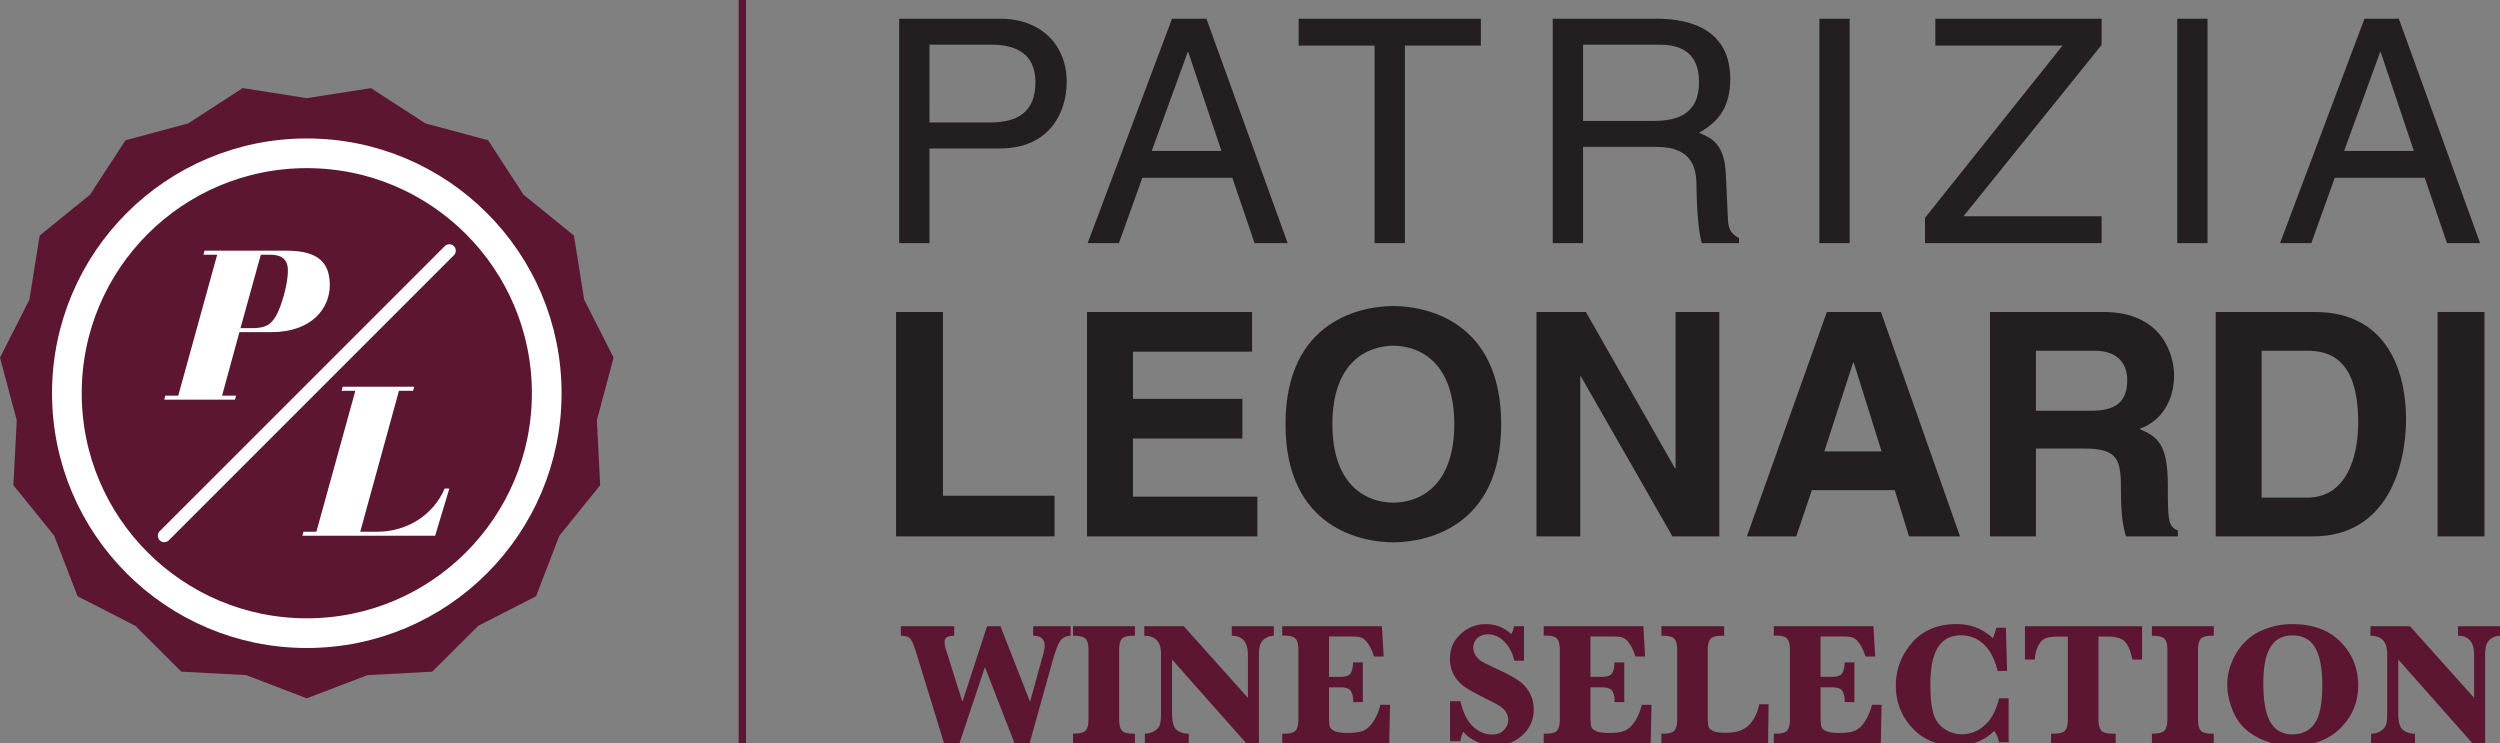 <svg xmlns="http://www.w3.org/2000/svg" xmlns:xlink="http://www.w3.org/1999/xlink" width="277.575" height="82.52" viewBox="0 0 277.575 82.52"><rect x="0" y="0" width="277.575" height="82.52" fill="#808080" stroke="none"/><path fill="#5D1632" d="M34.064 10.899L26.942 9.78l-6.05 3.919-6.96 1.875-3.934 6.042-5.597 4.542-1.137 7.12L0 39.704l1.858 6.965-.37 7.202 4.531 5.608 2.591 6.723 6.419 3.282 5.103 5.09 7.199.387 6.733 2.575 6.734-2.575 7.197-.387 5.104-5.09 6.418-3.282 2.592-6.723 4.531-5.608-.37-7.202 1.858-6.965-3.265-6.426-1.136-7.12-5.597-4.542-3.933-6.042-6.961-1.875-6.05-3.919z"/><defs><path id="a" d="M0 0h277.575v85.196H0z"/></defs><clipPath id="b"><use xlink:href="#a" overflow="visible"/></clipPath><circle clip-path="url(#b)" fill="none" stroke="#FFF" stroke-width="3.295" stroke-miterlimit="10" cx="34.064" cy="43.66" r="26.639"/><path fill="none" stroke="#FFF" stroke-width="1.431" stroke-linecap="round" stroke-miterlimit="10" d="M18.238 59.483l31.652-31.65"/><defs><path id="c" d="M0 0h277.575v85.196H0z"/></defs><clipPath id="d"><use xlink:href="#c" overflow="visible"/></clipPath><path clip-path="url(#d)" fill="#FFF" d="M26.701 36.435h1.269c1.551 0 2.113-.399 2.678-1.364.517-.869 1.317-3.386 1.317-5.028 0-1.481-.964-1.762-2.022-1.762h-.986l-2.256 8.154zm-2.586-8.155h-1.527l.118-.447h9.069c3.575 0 4.842 1.317 4.842 3.852 0 2.446-1.902 5.193-6.508 5.193h-3.526l-1.926 7.051h1.552l-.12.448h-7.851l.12-.448h1.434l4.323-15.649zm15.339 15.109h-1.529l.12-.448h7.942l-.117.448h-1.574l-4.3 15.648h1.902c3.218 0 6.18-1.784 7.475-4.792h.517l-1.577 5.238H33.577l.12-.446h1.432l4.325-15.648z"/><path clip-path="url(#d)" fill="#5D1632" d="M104.899 82.788l-3.162-10.292c-.282-.92-.526-1.469-.733-1.645-.208-.176-.535-.263-.982-.263v-1.063h5.922v1.063c-.709 0-1.064.217-1.064.651 0 .25.051.544.153.882l1.821 5.798 2.741-8.395h1.485l3.287 8.395 1.457-5.271c.109-.409.163-.723.163-.939 0-.747-.425-1.121-1.275-1.121v-1.063h4.159v1.063c-.39 0-.728.135-1.016.407-.287.271-.623 1.091-1.006 2.458l-2.606 9.334h-1.496l-3.392-8.721-2.913 8.721h-1.543zm14.241-12.199v-1.064h6.871v1.064h-.201c-.645 0-1.065.119-1.26.359-.195.239-.292.649-.292 1.231v7.686c0 .595.1 1.008.302 1.24.201.234.617.351 1.25.351h.201v1.062h-6.871v-1.062c.69 0 1.149-.105 1.375-.317.227-.21.34-.635.34-1.273V72.18c0-.62-.106-1.04-.321-1.26-.215-.221-.679-.331-1.394-.331m10.992 2.635v5.971c0 .958.174 1.575.522 1.85.348.275.794.411 1.337.411v1.064h-4.878v-1.064c.416 0 .776-.1 1.082-.301.307-.202.502-.436.586-.699.082-.266.124-.683.124-1.252v-6.631c0-1.323-.62-1.983-1.859-1.983v-1.063h4.389l7.12 7.953v-4.763c0-1.418-.597-2.127-1.792-2.127v-1.063h4.667v1.063c-.326 0-.631.089-.915.269a1.36 1.36 0 0 0-.58.685c-.102.278-.154.682-.154 1.212v9.977h-1.226l-8.423-9.509zm17.43 3.086v3.21c0 .614.035 1.015.105 1.203s.259.346.566.47c.307.125.772.187 1.398.187.85 0 1.474-.104 1.874-.315.399-.212.756-.581 1.073-1.111a6.029 6.029 0 0 0 .685-1.697h1.073l-.086 4.264h-11.883v-1.062h.24c.645 0 1.064-.12 1.26-.36.194-.238.291-.649.291-1.23v-7.704c0-.595-.1-1.008-.301-1.241-.201-.234-.619-.35-1.25-.35h-.24v-1.045h11.067l.192 3.363h-1.073c-.192-.588-.405-1.056-.642-1.403-.237-.349-.475-.572-.715-.671-.24-.1-.644-.149-1.211-.149h-2.426v4.485h1.207c.575 0 .958-.109 1.146-.326.188-.217.295-.646.32-1.284h1.084v4.408h-1.084a2.138 2.138 0 0 0-.225-1.189c-.156-.3-.558-.45-1.202-.45h-1.243zm13.436 5.989v-4.446h1.15c.318 1.328.798 2.277 1.438 2.847.639.567 1.328.853 2.07.853.549 0 .986-.163 1.312-.488.326-.326.488-.71.488-1.15 0-.313-.103-.626-.307-.939-.204-.312-.689-.662-1.456-1.045-1.476-.733-2.474-1.271-2.991-1.613A3.941 3.941 0 0 1 161.458 75c-.313-.537-.47-1.154-.47-1.85 0-1.118.399-2.039 1.202-2.766.801-.725 1.73-1.087 2.784-1.087 1.104 0 2.044.37 2.817 1.112.127-.192.232-.486.316-.882h1.102v3.834h-1.074c-.19-.851-.555-1.551-1.092-2.1-.537-.55-1.141-.824-1.812-.824-.504 0-.905.141-1.202.422-.298.28-.445.633-.445 1.054 0 .326.096.628.287.905.191.278.45.508.776.689.326.184 1.017.521 2.069 1.012.945.447 1.646.847 2.1 1.197.453.353.812.795 1.078 1.328s.396 1.11.396 1.73c0 1.149-.424 2.105-1.273 2.868-.85.765-1.863 1.146-3.038 1.146-.67 0-1.327-.141-1.97-.421-.643-.282-1.154-.655-1.538-1.122a3.658 3.658 0 0 0-.325 1.054h-1.148zm15.592-5.989v3.21c0 .614.035 1.015.105 1.203s.259.346.564.47c.307.125.774.187 1.4.187.849 0 1.474-.104 1.873-.315.4-.212.757-.581 1.074-1.111a6.026 6.026 0 0 0 .684-1.697h1.074l-.088 4.264h-11.881v-1.062h.238c.646 0 1.065-.12 1.26-.36.195-.238.293-.649.293-1.23v-7.704c0-.595-.101-1.008-.302-1.241-.2-.234-.618-.35-1.251-.35h-.238v-1.045h11.067l.192 3.363h-1.074c-.191-.588-.405-1.056-.641-1.403-.237-.349-.476-.572-.715-.671-.24-.1-.644-.149-1.213-.149h-2.424v4.485h1.207c.575 0 .957-.109 1.145-.326.189-.217.297-.646.322-1.284h1.082v4.408h-1.082a2.138 2.138 0 0 0-.225-1.189c-.156-.3-.558-.45-1.202-.45h-1.244zm19.779 1.888l-.058 4.32h-11.845v-1.062h.191c.652 0 1.075-.12 1.27-.36.195-.239.293-.649.293-1.23V72.18c0-.595-.103-1.008-.308-1.241-.204-.233-.622-.35-1.255-.35h-.191v-1.064h6.967v1.064h-.258c-.652 0-1.076.119-1.271.359-.194.239-.292.649-.292 1.231v7.417c0 .557.032.923.096 1.103.064.179.232.334.504.465.271.13.744.196 1.422.196 1.138 0 1.987-.286 2.549-.858.562-.571.947-1.34 1.15-2.304h1.036zm5.77-1.888v3.21c0 .614.034 1.015.105 1.203.07.188.258.346.564.47.308.125.773.187 1.399.187.851 0 1.474-.104 1.874-.315.398-.212.756-.581 1.072-1.111a5.972 5.972 0 0 0 .686-1.697h1.073l-.087 4.264h-11.883v-1.062h.24c.646 0 1.065-.12 1.26-.36.195-.238.293-.649.293-1.23v-7.704c0-.595-.101-1.008-.303-1.241-.201-.234-.617-.35-1.25-.35h-.24v-1.045h11.068l.192 3.363h-1.073c-.191-.588-.406-1.056-.643-1.403-.236-.349-.475-.572-.713-.671-.24-.1-.645-.149-1.213-.149h-2.424v4.485h1.207c.574 0 .956-.109 1.146-.326.188-.217.295-.646.319-1.284h1.084v4.408h-1.084a2.137 2.137 0 0 0-.224-1.189c-.156-.3-.557-.45-1.202-.45h-1.243zm20.881 1.217v4.878h-1.064c-.12-.519-.303-.935-.547-1.246-1.078 1.086-2.504 1.629-4.273 1.629-2.012 0-3.622-.658-4.829-1.974-1.208-1.316-1.812-2.879-1.812-4.687 0-1.783.598-3.367 1.792-4.754 1.194-1.386 2.847-2.079 4.954-2.079 1.578 0 2.916.521 4.016 1.562.146-.326.281-.713.402-1.16h1.055l.134 4.801h-1.055c-.312-1.303-.825-2.288-1.538-2.956a3.578 3.578 0 0 0-2.534-1.001c-1.125 0-1.971.441-2.54 1.322-.568.882-.853 2.259-.853 4.131 0 1.314.103 2.357.307 3.128.204.77.608 1.363 1.213 1.778a3.411 3.411 0 0 0 1.978.623c.947 0 1.789-.329 2.531-.987.74-.658 1.274-1.662 1.6-3.009h1.063zm6.573-6.842h-1.092c-.651 0-1.131.07-1.437.211-.308.14-.565.42-.772.838-.208.419-.334.916-.379 1.491h-1.082v-3.699h13.004v3.699h-1.083c-.205-.997-.492-1.67-.861-2.019-.373-.348-.963-.521-1.774-.521h-1.121v9.181c0 .594.101 1.008.302 1.24.201.233.624.35 1.27.35h.336v1.064h-7.178v-1.064h.307c.652 0 1.074-.119 1.27-.358s.292-.65.292-1.231v-9.182zm9.334-.096v-1.064h6.871v1.064h-.201c-.646 0-1.065.119-1.26.359-.194.239-.292.649-.292 1.231v7.686c0 .595.1 1.008.301 1.24.202.234.618.351 1.251.351h.201v1.062h-6.871v-1.062c.69 0 1.149-.105 1.375-.317.228-.21.341-.635.341-1.273V72.18c0-.62-.107-1.04-.322-1.26-.214-.221-.678-.331-1.394-.331m12.372 5.289c0 2 .268 3.442.805 4.327.536.885 1.335 1.328 2.396 1.328 1.104 0 1.938-.405 2.5-1.213.562-.809.844-2.226.844-4.25 0-1.853-.264-3.235-.79-4.15-.526-.913-1.366-1.37-2.517-1.37-1.086 0-1.897.425-2.434 1.275-.537.85-.804 2.201-.804 4.053m-4.006.106c0-1.169.326-2.311.978-3.421.652-1.112 1.535-1.935 2.649-2.469a8.211 8.211 0 0 1 3.58-.8c2.287 0 4.08.66 5.381 1.979 1.299 1.318 1.949 2.937 1.949 4.854 0 1.82-.648 3.385-1.945 4.695-1.296 1.31-3.061 1.965-5.29 1.965-1.526 0-2.876-.323-4.048-.968-1.174-.646-2.008-1.513-2.506-2.603-.498-1.087-.748-2.165-.748-3.232m18.984-2.76v5.971c0 .958.174 1.575.521 1.85.348.275.794.411 1.337.411v1.064h-4.878v-1.064c.416 0 .777-.1 1.083-.301.306-.202.502-.436.585-.699.083-.266.124-.683.124-1.252v-6.631c0-1.323-.62-1.983-1.858-1.983v-1.063h4.389l7.119 7.953v-4.763c0-1.418-.596-2.127-1.791-2.127v-1.063h4.666v1.063c-.325 0-.631.089-.914.269a1.36 1.36 0 0 0-.58.685c-.102.278-.153.682-.153 1.212v9.977h-1.228l-8.422-9.509z"/><path clip-path="url(#d)" fill="#231F20" d="M103.202 13.6h6.698c3.019 0 5.067-1.11 5.067-4.476 0-3.158-2.152-4.166-4.929-4.166h-6.836V13.6zm0 13.395h-3.367V2.077h11.21c4.616 0 7.392 2.986 7.392 7.013 0 3.47-1.978 7.391-7.392 7.391h-7.843v10.514z"/><path fill="#231F20" d="M135.615 16.759l-3.678-10.967h-.07l-3.991 10.967h7.739zm-8.78 2.983l-2.603 7.253h-3.47l9.37-24.918h3.817l9.023 24.918h-3.679l-2.465-7.253h-9.993zm17.353-17.664h20.232v2.985h-8.434v21.933h-3.365V5.063h-8.433z"/><defs><path id="e" d="M0 0h277.575v85.196H0z"/></defs><clipPath id="f"><use xlink:href="#e" overflow="visible"/></clipPath><path clip-path="url(#f)" fill="#231F20" d="M175.768 13.427h7.809c2.464 0 5.066-.625 5.066-4.303 0-3.853-2.812-4.166-4.478-4.166h-8.397v8.469zm0 13.568h-3.366V2.077h11.522c4.094 0 8.188 1.424 8.188 6.698 0 3.679-1.873 5.032-3.47 5.97 1.423.591 2.846 1.216 2.983 4.685l.209 4.512c.035 1.388.208 1.909 1.249 2.499v.555h-4.129c-.486-1.525-.59-5.31-.59-6.246 0-2.048-.417-4.441-4.441-4.441h-8.156v10.686z"/><path fill="#231F20" d="M202.002 2.077h3.366v24.918h-3.366zm31.338 24.918h-19.608v-2.81l15.27-19.122h-14.123V2.077h18.461v2.916l-15.338 19.019h15.338zm8.398-24.918h3.365v24.918h-3.365zm26.272 14.682l-3.679-10.967h-.069l-3.992 10.967h7.74zm-8.781 2.983l-2.603 7.253h-3.47l9.37-24.918h3.817l9.022 24.918h-3.679l-2.463-7.253h-9.994zM104.694 55.044h12.39v4.512H99.489V34.638h5.205zm34.322-15.997h-13.222v5.239h12.147v4.407h-12.147v6.455h13.812v4.408h-18.913V34.638h18.323z"/><defs><path id="g" d="M0 0h277.575v85.196H0z"/></defs><clipPath id="h"><use xlink:href="#g" overflow="visible"/></clipPath><path clip-path="url(#h)" fill="#231F20" d="M154.702 55.808c2.811 0 6.767-1.736 6.767-8.71 0-6.976-3.956-8.711-6.767-8.711-2.812 0-6.767 1.735-6.767 8.711.001 6.973 3.956 8.71 6.767 8.71m0-21.829c3.297 0 11.973 1.423 11.973 13.118s-8.676 13.118-11.973 13.118c-3.298 0-11.972-1.423-11.972-13.118s8.674-13.118 11.972-13.118"/><path fill="#231F20" d="M186.039 34.638h4.859v24.918h-5.206l-10.168-17.769h-.069v17.769h-4.859V34.638h5.483l9.892 17.352h.068zm16.52 15.478h6.351l-3.088-9.854h-.069l-3.194 9.854zm-3.123 9.44h-5.483l8.884-24.918h6.004l8.78 24.918h-5.657l-1.596-5.138h-9.197l-1.735 5.138z"/><defs><path id="i" d="M0 0h277.575v85.196H0z"/></defs><clipPath id="j"><use xlink:href="#i" overflow="visible"/></clipPath><path clip-path="url(#j)" fill="#231F20" d="M232.16 45.604c2.707 0 4.025-.937 4.025-3.4 0-1.32-.59-3.263-3.645-3.263h-6.489v6.663h6.109zm-11.209-10.966h12.597c6.628 0 7.843 4.894 7.843 7.046 0 2.741-1.389 5.101-3.852 5.934 2.047.903 3.158 1.667 3.158 6.316 0 3.645 0 4.545 1.109 4.962v.66h-5.76c-.348-1.18-.555-2.465-.555-5.032 0-3.4-.209-4.721-4.062-4.721h-5.379v9.753h-5.101V34.638zm30.156 20.614h5.066c4.234 0 5.658-4.27 5.658-8.363 0-7.357-3.506-7.947-5.727-7.947h-4.998v16.31zm-5.101-20.614h11.002c8.397 0 10.134 7.149 10.134 11.87 0 5.343-2.117 13.048-10.343 13.048h-10.793V34.638z"/><path fill="#231F20" d="M270.645 34.638h5.205v24.918h-5.205z"/><defs><path id="k" d="M0 0h277.575v85.196H0z"/></defs><clipPath id="l"><use xlink:href="#k" overflow="visible"/></clipPath><path clip-path="url(#l)" fill="none" stroke="#5D1632" stroke-width=".814" stroke-miterlimit="10" d="M82.423 0v85.196"/></svg>